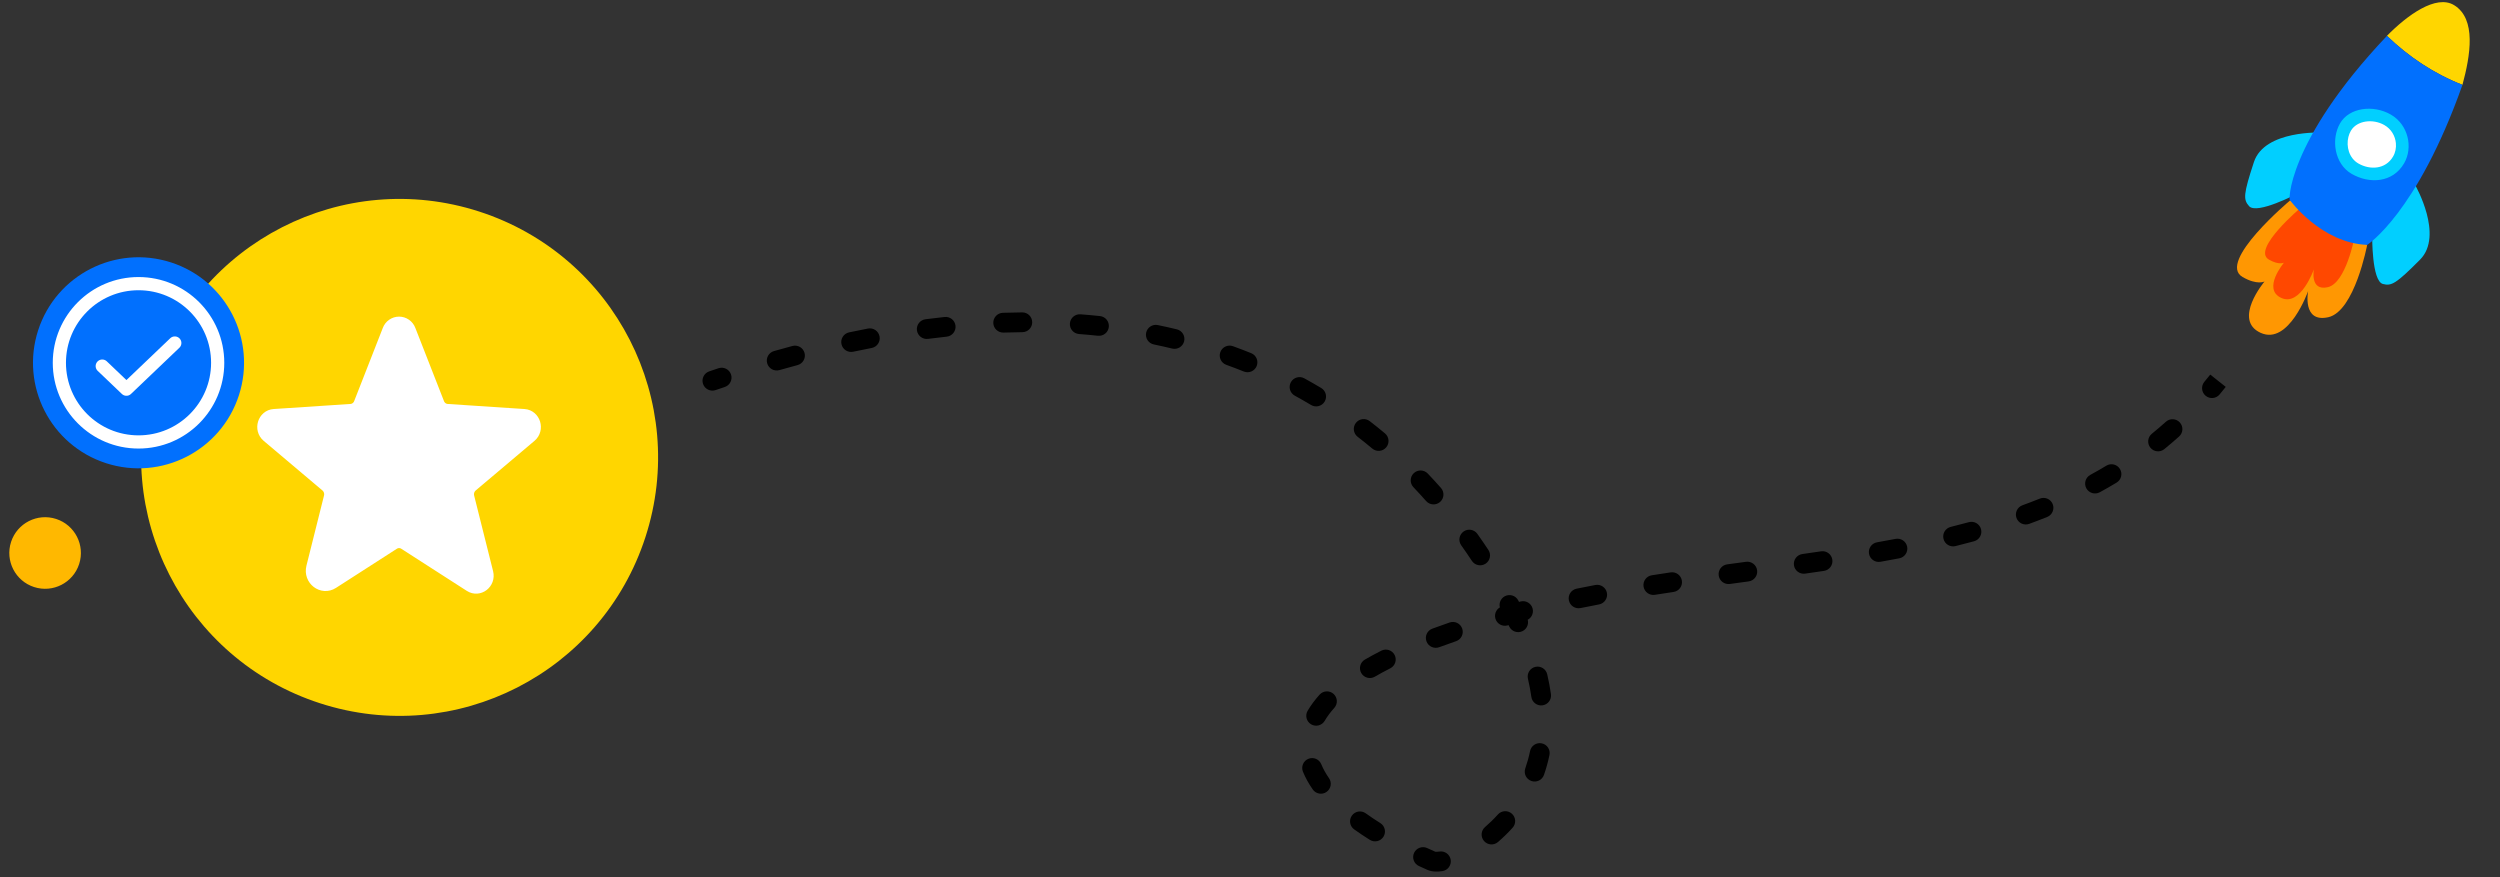 <svg width="379" height="133" viewBox="0 0 379 133" fill="none" xmlns="http://www.w3.org/2000/svg">
<rect x="0" y="0" width="379" height="133" fill="#333333" stroke="none"/>
<path d="M217 130.5L216.394 131.872L217 130.5ZM108.484 59.138C107.7 59.406 106.848 58.987 106.58 58.203C106.313 57.419 106.731 56.567 107.516 56.299L108.484 59.138ZM228.543 94.814C227.745 95.034 226.919 94.565 226.699 93.766C226.479 92.968 226.948 92.142 227.746 91.922L228.543 94.814ZM219.768 94.367C220.552 94.098 221.405 94.516 221.673 95.3C221.941 96.084 221.523 96.937 220.739 97.205L219.768 94.367ZM218.184 98.116C217.408 98.405 216.544 98.01 216.255 97.233C215.966 96.457 216.362 95.593 217.138 95.305L218.184 98.116ZM209.412 98.641C210.151 98.266 211.054 98.561 211.428 99.299C211.803 100.038 211.508 100.941 210.769 101.316L209.412 98.641ZM208.424 102.587C207.708 103.004 206.79 102.76 206.373 102.044C205.957 101.328 206.201 100.41 206.917 99.993L208.424 102.587ZM200.051 105.308C200.605 104.692 201.554 104.642 202.169 105.197C202.785 105.751 202.835 106.699 202.28 107.315L200.051 105.308ZM200.823 109.275C200.404 109.989 199.484 110.228 198.77 109.808C198.056 109.388 197.817 108.469 198.237 107.755L200.823 109.275ZM197.529 116.994C197.214 116.227 197.581 115.351 198.348 115.037C199.114 114.723 199.99 115.09 200.305 115.856L197.529 116.994ZM201.476 117.97C201.949 118.649 201.782 119.584 201.102 120.058C200.422 120.531 199.487 120.364 199.014 119.684L201.476 117.97ZM205.293 125.735C204.62 125.252 204.466 124.315 204.948 123.642C205.431 122.968 206.368 122.814 207.041 123.296L205.293 125.735ZM209.258 124.779C209.96 125.218 210.173 126.144 209.734 126.846C209.294 127.548 208.369 127.761 207.667 127.322L209.258 124.779ZM215.106 131.291C214.354 130.944 214.025 130.053 214.372 129.301C214.719 128.549 215.61 128.22 216.362 128.567L215.106 131.291ZM218.222 129.093C219.041 128.97 219.805 129.535 219.928 130.354C220.05 131.174 219.486 131.937 218.666 132.06L218.222 129.093ZM227.091 127.653C226.463 128.193 225.516 128.122 224.976 127.494C224.435 126.866 224.507 125.919 225.135 125.379L227.091 127.653ZM227.085 123.472C227.639 122.856 228.588 122.806 229.204 123.36C229.819 123.914 229.869 124.863 229.315 125.479L227.085 123.472ZM234.066 117.475C233.793 118.257 232.938 118.67 232.156 118.397C231.374 118.124 230.961 117.269 231.233 116.487L234.066 117.475ZM231.959 113.857C232.127 113.046 232.92 112.524 233.732 112.692C234.543 112.859 235.065 113.653 234.897 114.464L231.959 113.857ZM235.125 105.236C235.24 106.056 234.668 106.814 233.847 106.929C233.027 107.044 232.269 106.472 232.154 105.652L235.125 105.236ZM231.636 102.903C231.446 102.096 231.946 101.289 232.752 101.099C233.559 100.909 234.366 101.409 234.556 102.216L231.636 102.903ZM231.509 93.691C231.863 94.44 231.544 95.334 230.795 95.689C230.046 96.043 229.152 95.723 228.797 94.974L231.509 93.691ZM336.485 59.805C335.955 60.441 335.009 60.526 334.373 59.996C333.736 59.465 333.651 58.52 334.181 57.883L336.485 59.805ZM328.35 63.938C328.966 63.384 329.915 63.435 330.468 64.052C331.021 64.668 330.97 65.617 330.354 66.17L328.35 63.938ZM328.11 68.088C327.467 68.611 326.522 68.514 325.999 67.871C325.477 67.228 325.574 66.284 326.216 65.761L328.11 68.088ZM319.328 70.594C320.037 70.166 320.959 70.394 321.387 71.104C321.815 71.813 321.587 72.735 320.877 73.163L319.328 70.594ZM318.324 74.627C317.597 75.024 316.686 74.756 316.289 74.028C315.893 73.301 316.161 72.39 316.888 71.993L318.324 74.627ZM309.236 75.589C310.004 75.279 310.878 75.651 311.188 76.419C311.497 77.188 311.125 78.061 310.357 78.371L309.236 75.589ZM307.623 79.42C306.845 79.703 305.984 79.302 305.7 78.524C305.416 77.746 305.817 76.885 306.595 76.601L307.623 79.42ZM298.481 79.161C299.28 78.944 300.104 79.416 300.322 80.215C300.539 81.014 300.067 81.839 299.268 82.056L298.481 79.161ZM296.451 82.788C295.647 82.987 294.833 82.496 294.634 81.692C294.435 80.888 294.925 80.075 295.729 79.876L296.451 82.788ZM287.371 81.694C288.184 81.538 288.97 82.072 289.126 82.885C289.282 83.699 288.748 84.485 287.934 84.641L287.371 81.694ZM285.081 85.166C284.266 85.311 283.487 84.766 283.342 83.951C283.198 83.135 283.742 82.357 284.557 82.212L285.081 85.166ZM276.077 83.579C276.897 83.458 277.66 84.024 277.781 84.843C277.903 85.663 277.337 86.425 276.517 86.547L276.077 83.579ZM273.659 86.962C272.839 87.079 272.079 86.509 271.962 85.689C271.846 84.868 272.416 84.109 273.236 83.992L273.659 86.962ZM264.692 85.169C265.513 85.057 266.268 85.633 266.38 86.454C266.491 87.274 265.916 88.03 265.095 88.141L264.692 85.169ZM262.244 88.529C261.423 88.641 260.666 88.067 260.554 87.246C260.442 86.425 261.017 85.669 261.837 85.557L262.244 88.529ZM253.269 86.773C254.088 86.651 254.852 87.216 254.974 88.035C255.097 88.854 254.532 89.618 253.713 89.74L253.269 86.773ZM250.878 90.175C250.06 90.304 249.292 89.744 249.163 88.926C249.035 88.108 249.594 87.34 250.412 87.211L250.878 90.175ZM241.856 88.684C242.67 88.53 243.454 89.065 243.609 89.879C243.763 90.692 243.228 91.477 242.414 91.632L241.856 88.684ZM239.61 92.182C238.798 92.348 238.006 91.824 237.84 91.012C237.675 90.2 238.199 89.408 239.011 89.243L239.61 92.182ZM230.52 91.183C231.323 90.978 232.14 91.462 232.346 92.264C232.551 93.067 232.068 93.884 231.265 94.089L230.52 91.183ZM227.507 92.413C227.12 91.68 227.401 90.773 228.133 90.386C228.866 90 229.773 90.28 230.16 91.013L227.507 92.413ZM225.641 83.375C226.098 84.066 225.907 84.996 225.216 85.453C224.525 85.91 223.594 85.719 223.138 85.028L225.641 83.375ZM221.522 82.671C221.042 81.995 221.201 81.059 221.876 80.579C222.551 80.099 223.488 80.258 223.968 80.933L221.522 82.671ZM218.452 73.975C219 74.595 218.942 75.543 218.321 76.092C217.701 76.641 216.753 76.582 216.204 75.962L218.452 73.975ZM214.275 73.858C213.704 73.258 213.727 72.308 214.327 71.737C214.928 71.166 215.877 71.19 216.448 71.79L214.275 73.858ZM209.964 65.703C210.599 66.234 210.684 67.18 210.152 67.816C209.621 68.451 208.675 68.536 208.039 68.004L209.964 65.703ZM205.819 66.219C205.163 65.712 205.042 64.77 205.549 64.115C206.055 63.459 206.997 63.338 207.653 63.845L205.819 66.219ZM200.3 58.825C201.01 59.251 201.241 60.172 200.815 60.883C200.389 61.594 199.468 61.824 198.757 61.398L200.3 58.825ZM196.289 59.984C195.562 59.586 195.295 58.675 195.693 57.948C196.091 57.221 197.002 56.954 197.729 57.352L196.289 59.984ZM189.684 53.542C190.452 53.852 190.822 54.727 190.512 55.495C190.201 56.263 189.326 56.633 188.558 56.322L189.684 53.542ZM185.902 55.306C185.123 55.024 184.719 54.164 185.001 53.385C185.283 52.606 186.143 52.203 186.922 52.484L185.902 55.306ZM178.411 49.927C179.216 50.122 179.71 50.933 179.515 51.738C179.319 52.544 178.508 53.038 177.703 52.842L178.411 49.927ZM174.92 52.218C174.109 52.05 173.587 51.257 173.755 50.445C173.922 49.634 174.716 49.112 175.527 49.28L174.92 52.218ZM166.764 47.917C167.588 48.005 168.184 48.744 168.097 49.568C168.009 50.392 167.27 50.989 166.446 50.901L166.764 47.917ZM163.579 50.639C162.753 50.576 162.134 49.856 162.196 49.03C162.259 48.204 162.98 47.585 163.806 47.648L163.579 50.639ZM154.97 47.358C155.798 47.35 156.475 48.016 156.482 48.845C156.49 49.673 155.824 50.35 154.995 50.358L154.97 47.358ZM152.135 50.42C151.308 50.448 150.613 49.8 150.584 48.972C150.556 48.145 151.204 47.45 152.032 47.421L152.135 50.42ZM143.203 48.054C144.027 47.965 144.767 48.561 144.855 49.385C144.943 50.209 144.347 50.948 143.524 51.037L143.203 48.054ZM140.688 51.373C139.866 51.479 139.114 50.9 139.007 50.078C138.901 49.257 139.48 48.504 140.302 48.398L140.688 51.373ZM131.583 49.807C132.396 49.651 133.183 50.183 133.34 50.996C133.496 51.81 132.964 52.596 132.151 52.753L131.583 49.807ZM129.343 53.322C128.533 53.494 127.736 52.976 127.564 52.166C127.392 51.355 127.91 50.559 128.72 50.387L129.343 53.322ZM120.134 52.45C120.934 52.236 121.756 52.711 121.97 53.511C122.185 54.312 121.709 55.134 120.909 55.348L120.134 52.45ZM118.157 56.108C117.36 56.334 116.53 55.872 116.304 55.075C116.077 54.279 116.539 53.449 117.336 53.222L118.157 56.108ZM108.926 55.823C109.712 55.561 110.561 55.986 110.823 56.772C111.085 57.558 110.661 58.407 109.875 58.669L108.926 55.823ZM229.886 94.45C229.433 94.571 228.986 94.692 228.543 94.814L227.746 91.922C228.197 91.797 228.652 91.674 229.114 91.551L229.886 94.45ZM220.739 97.205C219.858 97.507 219.006 97.81 218.184 98.116L217.138 95.305C217.986 94.989 218.863 94.676 219.768 94.367L220.739 97.205ZM210.769 101.316C209.937 101.738 209.156 102.162 208.424 102.587L206.917 99.993C207.701 99.538 208.533 99.087 209.412 98.641L210.769 101.316ZM202.28 107.315C201.682 107.98 201.2 108.635 200.823 109.275L198.237 107.755C198.727 106.921 199.333 106.105 200.051 105.308L202.28 107.315ZM200.305 115.856C200.588 116.547 200.976 117.252 201.476 117.97L199.014 119.684C198.406 118.81 197.905 117.913 197.529 116.994L200.305 115.856ZM207.041 123.296C207.734 123.793 208.474 124.288 209.258 124.779L207.667 127.322C206.833 126.8 206.042 126.271 205.293 125.735L207.041 123.296ZM216.362 128.567C216.77 128.755 217.185 128.942 217.606 129.128L216.394 131.872C215.958 131.68 215.529 131.486 215.106 131.291L216.362 128.567ZM217.606 129.128C217.551 129.104 217.563 129.123 217.689 129.129C217.808 129.136 217.984 129.129 218.222 129.093L218.666 132.06C217.953 132.167 217.111 132.189 216.394 131.872L217.606 129.128ZM225.135 125.379C225.798 124.808 226.455 124.172 227.085 123.472L229.315 125.479C228.596 126.278 227.848 127.002 227.091 127.653L225.135 125.379ZM231.233 116.487C231.524 115.654 231.769 114.777 231.959 113.857L234.897 114.464C234.68 115.515 234.4 116.519 234.066 117.475L231.233 116.487ZM232.154 105.652C232.029 104.764 231.858 103.848 231.636 102.903L234.556 102.216C234.799 103.248 234.987 104.254 235.125 105.236L232.154 105.652ZM228.797 94.974C228.595 94.547 228.384 94.115 228.163 93.68L230.837 92.321C231.071 92.782 231.295 93.238 231.509 93.691L228.797 94.974ZM337.423 58.652C337.114 59.042 336.801 59.426 336.485 59.805L334.181 57.883C334.482 57.523 334.78 57.157 335.075 56.786L337.423 58.652ZM330.354 66.17C329.617 66.832 328.869 67.471 328.11 68.088L326.216 65.761C326.938 65.174 327.649 64.566 328.35 63.938L330.354 66.17ZM320.877 73.163C320.036 73.67 319.185 74.158 318.324 74.627L316.888 71.993C317.711 71.544 318.525 71.078 319.328 70.594L320.877 73.163ZM310.357 78.371C309.453 78.735 308.542 79.085 307.623 79.42L306.595 76.601C307.484 76.277 308.364 75.94 309.236 75.589L310.357 78.371ZM299.268 82.056C298.335 82.31 297.395 82.554 296.451 82.788L295.729 79.876C296.653 79.647 297.57 79.409 298.481 79.161L299.268 82.056ZM287.934 84.641C286.987 84.822 286.036 84.996 285.081 85.166L284.557 82.212C285.5 82.045 286.438 81.872 287.371 81.694L287.934 84.641ZM276.517 86.547C275.567 86.688 274.614 86.826 273.659 86.962L273.236 83.992C274.186 83.857 275.133 83.719 276.077 83.579L276.517 86.547ZM265.095 88.141C264.146 88.27 263.195 88.399 262.244 88.529L261.837 85.557C262.791 85.427 263.742 85.297 264.692 85.169L265.095 88.141ZM253.713 89.74C252.768 89.882 251.823 90.026 250.878 90.175L250.412 87.211C251.365 87.061 252.317 86.916 253.269 86.773L253.713 89.74ZM242.414 91.632C241.478 91.809 240.543 91.992 239.61 92.182L239.011 89.243C239.959 89.05 240.907 88.864 241.856 88.684L242.414 91.632ZM231.265 94.089C230.805 94.207 230.345 94.327 229.886 94.45L229.114 91.551C229.582 91.426 230.051 91.304 230.52 91.183L231.265 94.089ZM228.163 93.68C227.948 93.257 227.729 92.835 227.507 92.413L230.16 91.013C230.39 91.448 230.616 91.885 230.837 92.321L228.163 93.68ZM223.138 85.028C222.615 84.237 222.076 83.45 221.522 82.671L223.968 80.933C224.542 81.741 225.099 82.555 225.641 83.375L223.138 85.028ZM216.204 75.962C215.576 75.251 214.933 74.55 214.275 73.858L216.448 71.79C217.132 72.509 217.8 73.237 218.452 73.975L216.204 75.962ZM208.039 68.004C207.314 67.398 206.574 66.802 205.819 66.219L207.653 63.845C208.439 64.452 209.209 65.072 209.964 65.703L208.039 68.004ZM198.757 61.398C197.949 60.914 197.126 60.442 196.289 59.984L197.729 57.352C198.601 57.829 199.458 58.321 200.3 58.825L198.757 61.398ZM188.558 56.322C187.687 55.97 186.801 55.63 185.902 55.306L186.922 52.484C187.856 52.822 188.777 53.175 189.684 53.542L188.558 56.322ZM177.703 52.842C176.788 52.62 175.86 52.412 174.92 52.218L175.527 49.28C176.501 49.481 177.462 49.697 178.411 49.927L177.703 52.842ZM166.446 50.901C165.501 50.8 164.546 50.712 163.579 50.639L163.806 47.648C164.803 47.723 165.789 47.813 166.764 47.917L166.446 50.901ZM154.995 50.358C154.052 50.366 153.099 50.386 152.135 50.42L152.032 47.421C153.021 47.387 154 47.366 154.97 47.358L154.995 50.358ZM143.524 51.037C142.587 51.137 141.642 51.249 140.688 51.373L140.302 48.398C141.277 48.271 142.245 48.157 143.203 48.054L143.524 51.037ZM132.151 52.753C131.222 52.932 130.286 53.122 129.343 53.322L128.72 50.387C129.682 50.183 130.636 49.99 131.583 49.807L132.151 52.753ZM120.909 55.348C119.998 55.592 119.081 55.845 118.157 56.108L117.336 53.222C118.275 52.955 119.207 52.697 120.134 52.45L120.909 55.348ZM109.875 58.669C109.413 58.823 108.949 58.98 108.484 59.138L107.516 56.299C107.987 56.138 108.457 55.98 108.926 55.823L109.875 58.669Z" fill="black"/>
<path d="M366.173 28.12C366.173 28.12 370.512 35.708 366.879 39.364C363.245 43.02 362.544 43.399 361.242 43.049C359.534 42.593 359.628 35.73 359.628 35.73L366.173 28.12Z" fill="#01CFFF"/>
<path d="M352.041 20.097C352.041 20.097 343.31 19.667 341.696 24.563C340.085 29.461 340.065 30.255 340.967 31.259C342.148 32.573 348.222 29.381 348.222 29.381L352.041 20.097Z" fill="#01CFFF"/>
<path d="M361.858 5.435C364.909 2.327 369.306 -0.895 372.046 0.783C375.448 2.87 374.513 8.411 373.308 12.861C369 11.183 365.156 8.609 361.858 5.435Z" fill="#FFD600"/>
<path d="M358.863 37.122C358.863 37.122 356.976 47.188 352.969 48.089C348.964 48.99 349.912 44.123 349.912 44.123C349.912 44.123 346.987 52.418 342.704 50.454C338.422 48.49 343.301 42.674 343.301 42.674C343.301 42.674 342.185 43.27 339.969 41.99C336.038 39.721 347.185 30.379 347.185 30.379L358.863 37.122Z" fill="#FF9702"/>
<path d="M356.933 36.01C356.933 36.01 355.639 42.921 352.887 43.54C350.137 44.16 350.789 40.817 350.789 40.817C350.789 40.817 348.781 46.513 345.839 45.165C342.899 43.815 346.249 39.822 346.249 39.822C346.249 39.822 345.483 40.231 343.961 39.353C341.262 37.794 348.916 31.38 348.916 31.38L356.933 36.01Z" fill="#FF4800"/>
<path d="M373.309 12.862C366.396 32.378 358.864 37.123 358.864 37.123C351.913 36.85 347.186 30.381 347.186 30.381C346.881 30.909 346.548 21.618 361.859 5.437C365.157 8.611 369.001 11.184 373.309 12.862Z" fill="#0170FE"/>
<path d="M354.754 18.692C353.374 21.08 353.859 24.831 356.515 26.362C359.17 27.896 362.734 27.756 364.47 24.745C365.849 22.357 365.102 18.901 362.447 17.369C359.793 15.835 356.133 16.305 354.754 18.692Z" fill="#01CFFF"/>
<path d="M361.46 18.955C362.515 19.553 363.11 20.611 363.215 21.696C363.285 22.405 363.144 23.127 362.784 23.74C361.639 25.695 359.292 25.789 357.547 24.795C356.12 23.985 355.649 22.21 356.021 20.744C356.103 20.417 356.229 20.104 356.394 19.821C357.303 18.269 359.714 17.962 361.46 18.955Z" fill="white"/>
<circle cx="39.191" cy="39.191" r="39.191" transform="matrix(-0.951 -0.308 -0.308 0.951 109.923 44.143)" fill="#FFD600"/>
<path d="M61.37 82.347L71.311 88.737C72.582 89.554 74.16 88.339 73.783 86.834L70.91 75.37C70.829 75.05 70.839 74.714 70.938 74.4C71.037 74.086 71.221 73.807 71.469 73.594L80.385 66.066C81.556 65.076 80.951 63.104 79.446 63.005L67.804 62.238C67.49 62.215 67.19 62.103 66.937 61.913C66.684 61.724 66.489 61.465 66.375 61.168L62.033 50.074C61.915 49.758 61.705 49.486 61.431 49.294C61.158 49.103 60.833 49 60.5 49C60.167 49 59.842 49.103 59.569 49.294C59.295 49.486 59.085 49.758 58.967 50.074L54.625 61.168C54.511 61.465 54.316 61.724 54.063 61.913C53.81 62.103 53.51 62.215 53.196 62.238L41.554 63.005C40.049 63.104 39.444 65.076 40.615 66.066L49.531 73.594C49.779 73.807 49.963 74.086 50.062 74.4C50.161 74.714 50.171 75.05 50.09 75.37L47.426 86.002C46.974 87.808 48.867 89.266 50.392 88.285L59.63 82.347C59.89 82.179 60.192 82.09 60.5 82.09C60.808 82.09 61.11 82.179 61.37 82.347Z" fill="white" stroke="white" stroke-width="2" stroke-linecap="round" stroke-linejoin="round"/>
<path d="M5.782 50.073C3.061 58.478 7.668 67.497 16.073 70.218C24.478 72.939 33.497 68.332 36.218 59.927C38.939 51.522 34.332 42.503 25.927 39.782C17.522 37.061 8.503 41.668 5.782 50.073Z" fill="#0170FE"/>
<path d="M26.5 52L19.167 59L15.5 55.5" stroke="white" stroke-width="2" stroke-linecap="round" stroke-linejoin="round"/>
<path d="M21 67C27.627 67 33 61.627 33 55C33 48.373 27.627 43 21 43C14.373 43 9 48.373 9 55C9 61.627 14.373 67 21 67Z" stroke="white" stroke-width="2" stroke-linecap="round" stroke-linejoin="round"/>
<circle cx="5.428" cy="5.428" r="5.428" transform="matrix(-0.951 -0.308 -0.308 0.951 13.672 80.344)" fill="#FFB800"/>
</svg>
